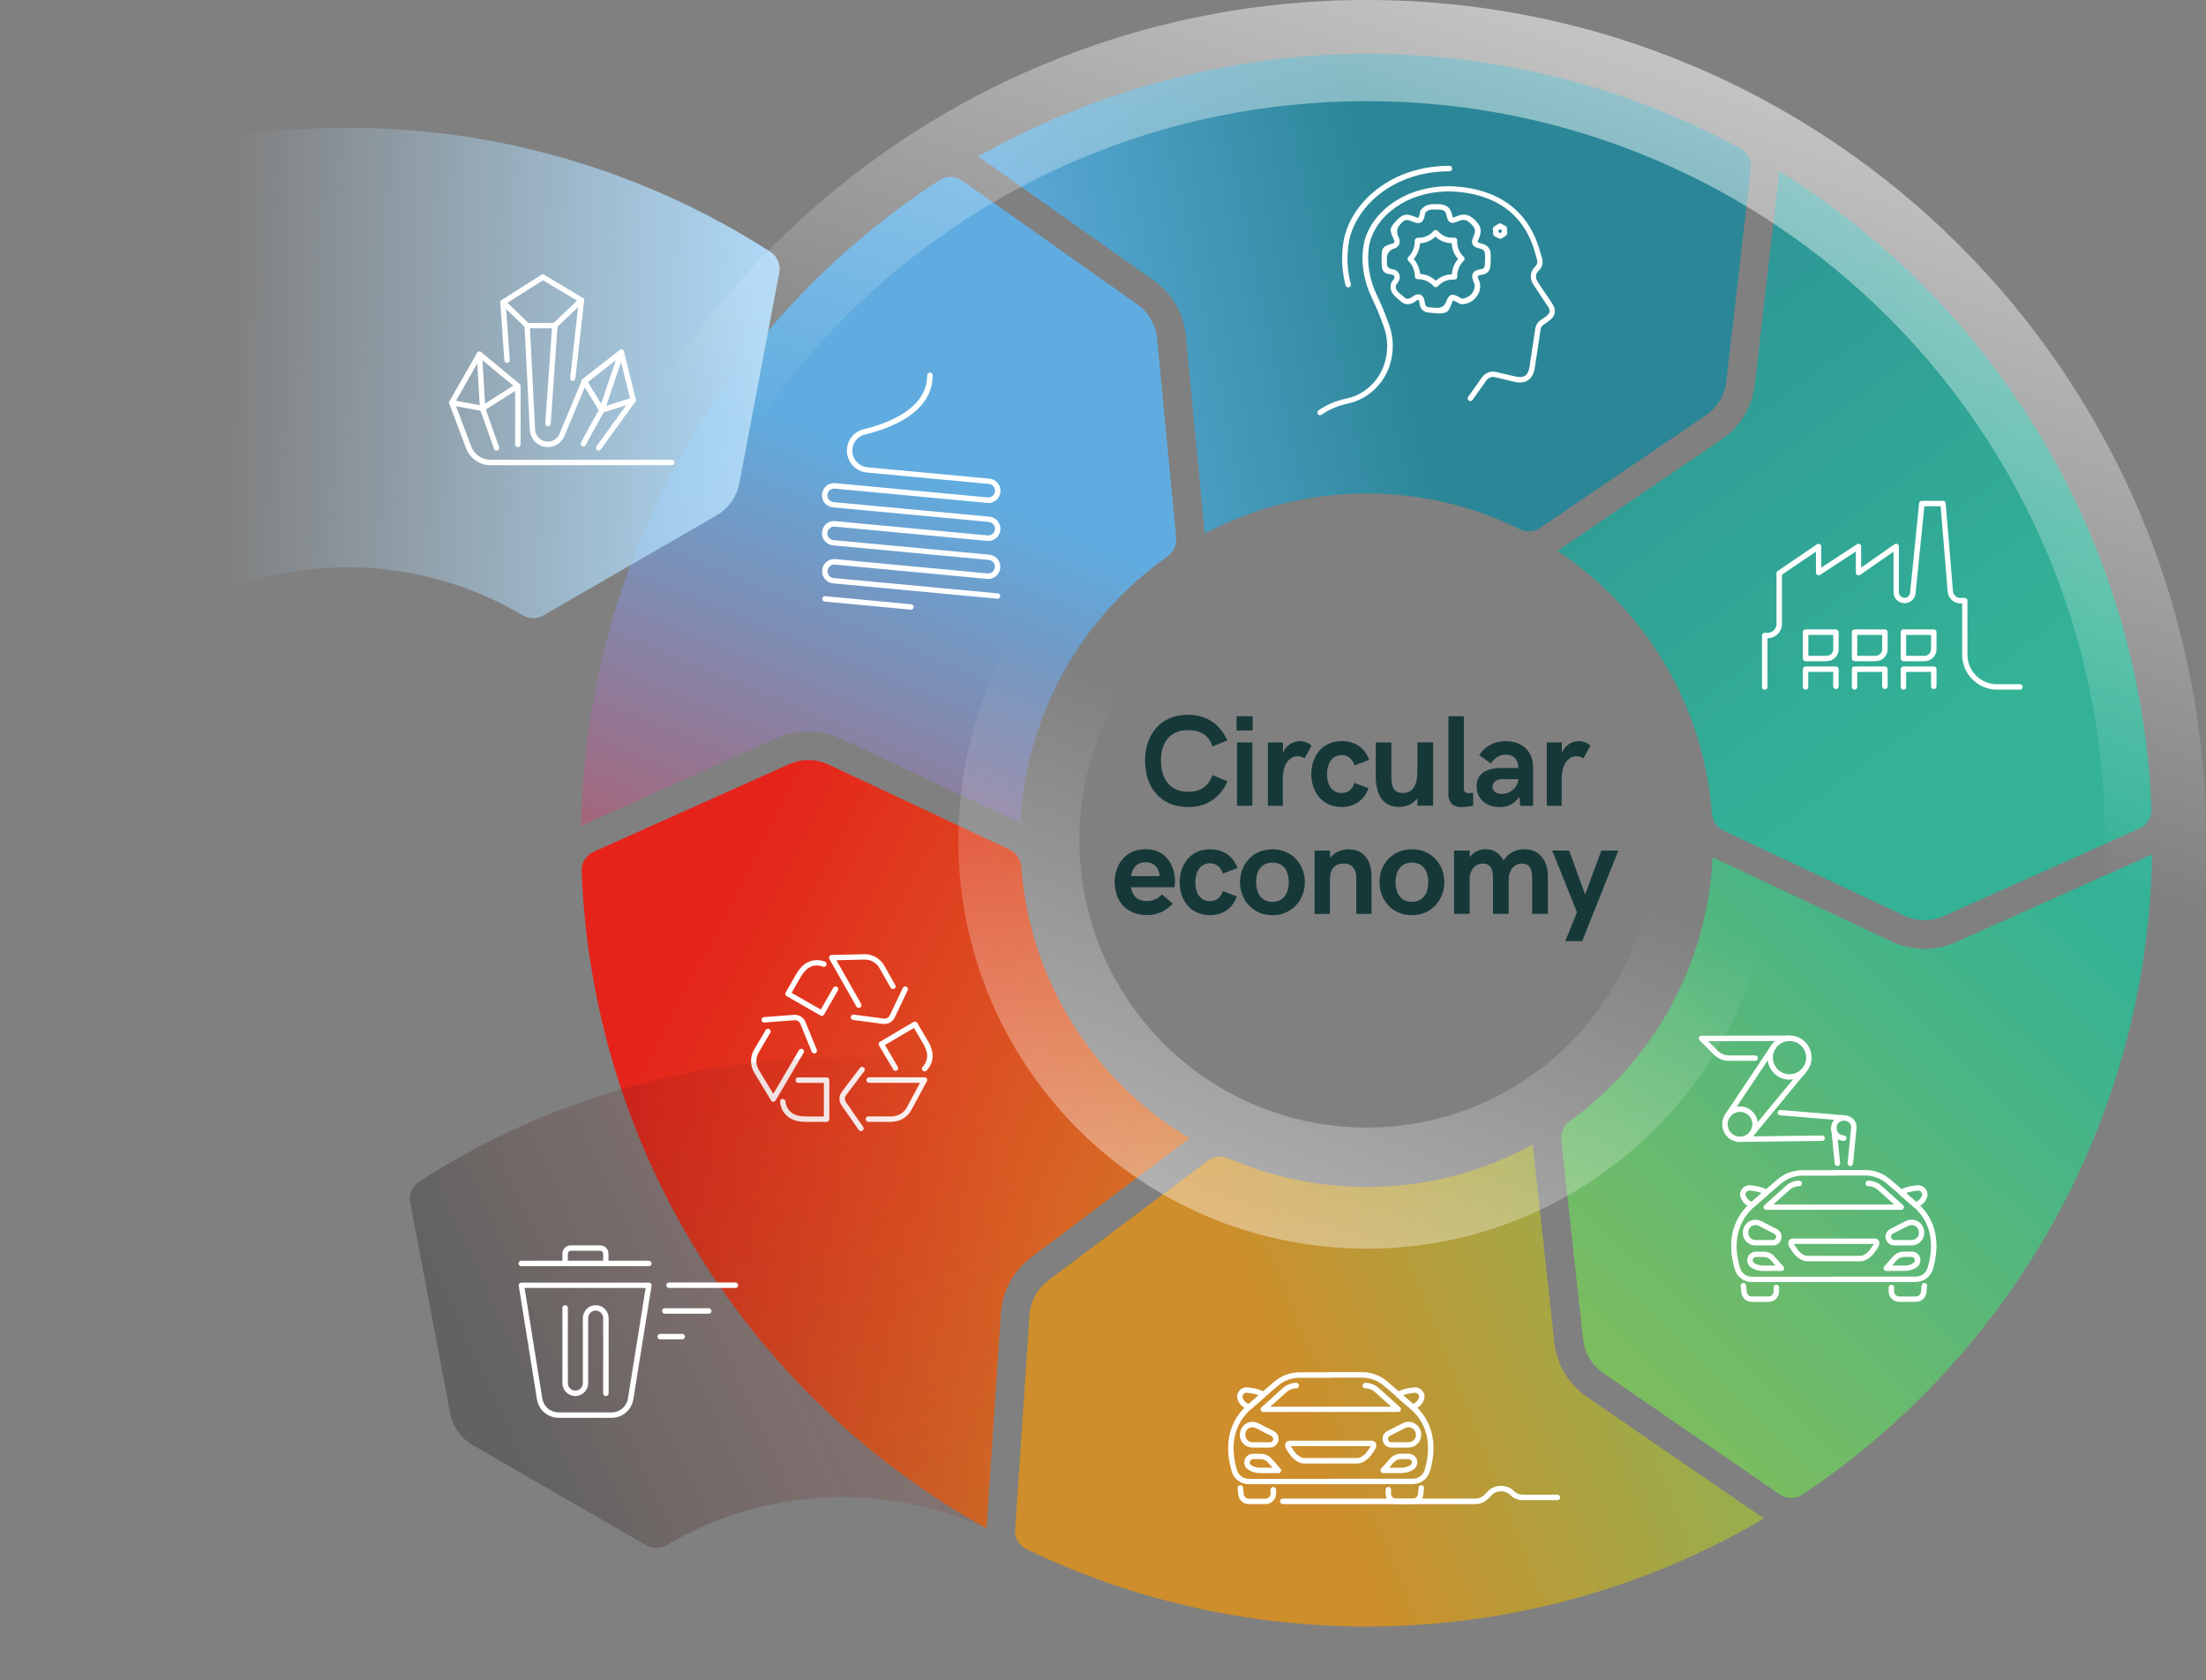 <?xml version="1.0" encoding="UTF-8"?> <svg xmlns="http://www.w3.org/2000/svg" width="848" height="646" viewBox="0 0 848 646" fill="none"><rect x="0" y="0" width="848" height="646" fill="#808080" stroke="none"/><g clip-path="url(#clip0_2053_21184)"><path d="M323.368 283.979L392.284 316.376C394.36 274.03 416.206 236.866 448.74 213.947C451.093 212.285 452.422 209.569 452.145 206.714L444.78 130.281C444.31 124.932 441.541 120.11 437.221 117.034L369.94 69.477C367.337 67.621 363.848 67.537 361.163 69.256C279.649 122.188 225.242 213.421 223.359 317.485L298.865 283.647C306.728 280.183 315.643 280.321 323.341 284.007L323.368 283.979Z" fill="url(#paint0_linear_2053_21184)"></path><path d="M661.769 168.942L598.695 211.787C632.004 233.846 654.819 270.511 658.058 312.663C658.28 315.518 659.941 318.095 662.544 319.315L731.847 351.933C736.692 354.234 742.23 354.317 747.103 352.183L822.387 318.511C825.294 317.208 827.177 314.243 827.038 311.056C822.996 207.408 766.817 117.145 684.002 65.848L674.533 148.073C673.481 156.609 668.829 164.203 661.741 168.969L661.769 168.942Z" fill="url(#paint1_linear_2053_21184)"></path><path d="M455.824 129.229L463.133 205.108C481.684 195.27 502.838 189.7 525.321 189.7C546.447 189.7 566.437 194.633 584.185 203.418C586.705 204.665 589.695 204.526 592.021 202.947L655.593 159.769C660.05 156.776 662.958 152.037 663.594 146.744L673.008 64.878C673.368 61.719 671.79 58.587 668.994 57.063C626.271 33.895 577.346 20.703 525.321 20.703C473.295 20.703 420.079 35.059 376.055 60.167L443.669 107.945C450.646 112.933 455.076 120.693 455.851 129.201L455.824 129.229Z" fill="url(#paint2_linear_2053_21184)"></path><path d="M396.522 483.268L457.297 437.596C421.054 416.007 395.941 377.68 392.563 333.255C392.341 330.401 390.68 327.823 388.077 326.604L318.663 293.985C313.818 291.685 308.28 291.602 303.407 293.736L228.234 327.435C225.327 328.738 223.472 331.675 223.583 334.862C227.791 443.749 289.536 537.836 379.217 587.553L384.755 504.746C385.391 496.182 389.683 488.367 396.55 483.268H396.522Z" fill="url(#paint3_linear_2053_21184)"></path><path d="M827.231 328.461L751.615 362.299C747.822 363.962 743.779 364.793 739.765 364.793C735.445 364.793 731.126 363.823 727.139 361.939L658.334 329.569C656.313 371.278 635.159 407.943 603.457 430.973C601.131 432.663 599.857 435.407 600.162 438.262L608.524 514.667C609.077 519.988 611.901 524.783 616.276 527.831L684.112 574.473C686.742 576.274 690.231 576.358 692.889 574.556C772.547 521.291 825.459 431.139 827.286 328.489L827.231 328.461Z" fill="url(#paint4_linear_2053_21184)"></path><path d="M597.482 515.8L589.176 439.977C570.21 450.369 548.447 456.3 525.3 456.3C506.444 456.3 488.53 452.364 472.277 445.298C469.647 444.161 466.601 444.438 464.303 446.157L403.113 492.133C398.821 495.32 396.135 500.198 395.748 505.519L390.238 587.966C390.016 591.153 391.733 594.174 394.613 595.56C434.151 614.571 478.452 625.269 525.272 625.269C581.036 625.269 633.228 610.137 678.055 583.754L609.914 536.918C602.882 532.013 598.341 524.336 597.455 515.828L597.482 515.8Z" fill="url(#paint5_linear_2053_21184)"></path><path d="M77.997 229.441L0 80.176C92.035 34.92 204.476 37.996 296.123 96.777C298.809 98.495 300.138 101.71 299.556 104.841L284.19 185.848C283.165 191.085 279.926 195.603 275.274 198.236L208.85 236.591C206.359 238.032 203.313 237.949 200.849 236.48C162.501 213.866 116.733 212.591 78.302 229.995L77.997 229.441Z" fill="url(#paint6_linear_2053_21184)"></path><path d="M518.235 110.439C517.764 110.439 517.349 110.134 517.238 109.663C515.826 104.204 515.549 98.689 516.38 93.312C516.491 92.675 516.601 92.065 516.712 91.483C519.841 77.71 534.765 63.742 557.192 63.742C557.773 63.742 558.244 64.213 558.244 64.795C558.244 65.377 557.773 65.848 557.192 65.848C535.845 65.848 521.668 78.985 518.733 91.982C518.623 92.509 518.512 93.091 518.429 93.673C517.626 98.772 517.903 103.982 519.259 109.192C519.398 109.746 519.066 110.328 518.512 110.467C518.429 110.467 518.346 110.495 518.263 110.495L518.235 110.439ZM551.931 110.439C551.654 110.439 551.35 110.301 551.156 110.079C549.633 108.333 547.473 107.335 545.175 107.335H544.926C544.76 107.308 544.372 107.225 544.179 107.031C543.985 106.837 543.874 106.559 543.874 106.282C543.874 104.897 543.542 103.594 542.933 102.402C542.517 101.626 542.019 100.906 541.354 100.296C541.161 100.102 541.05 99.825 541.05 99.548C541.05 99.271 541.161 98.994 541.354 98.8C542.102 98.051 542.711 97.192 543.126 96.222C543.625 95.058 543.874 93.811 543.846 92.509C543.846 92.232 543.957 91.954 544.151 91.733C544.345 91.539 544.622 91.428 544.926 91.428H545.175C546.532 91.428 549.079 91.095 551.073 88.767C551.267 88.546 551.571 88.407 551.876 88.407C552.18 88.407 552.457 88.546 552.679 88.767C554.728 91.206 557.303 91.483 559.047 91.345C559.324 91.317 559.628 91.428 559.85 91.65C560.071 91.871 560.182 92.148 560.155 92.453C560.071 93.867 560.348 95.225 560.985 96.499C561.401 97.359 561.982 98.107 562.674 98.744C562.896 98.938 563.006 99.215 563.006 99.493C563.006 99.77 562.896 100.047 562.674 100.241C562.093 100.795 561.594 101.46 561.179 102.181C560.459 103.483 560.127 104.897 560.182 106.421C560.182 106.726 560.071 107.003 559.85 107.197C559.628 107.391 559.379 107.502 559.047 107.474C558.853 107.474 558.659 107.474 558.466 107.474C557.192 107.474 554.728 107.807 552.706 110.051C552.513 110.273 552.236 110.384 551.931 110.384V110.439ZM545.895 105.285C548.138 105.451 550.27 106.365 551.931 107.917C554.119 105.95 556.583 105.506 558.106 105.451C558.216 103.954 558.604 102.541 559.324 101.238C559.656 100.629 560.044 100.074 560.487 99.548C559.933 98.91 559.462 98.218 559.075 97.469C558.438 96.222 558.106 94.892 558.023 93.506C556.223 93.451 553.869 92.924 551.82 90.984C549.772 92.869 547.446 93.423 545.868 93.534C545.784 94.754 545.508 95.945 545.009 97.081C544.622 97.968 544.096 98.8 543.486 99.576C543.985 100.158 544.4 100.795 544.76 101.488C545.369 102.68 545.757 103.954 545.895 105.312V105.285Z" fill="white"></path><path d="M507.464 159.628C507.132 159.628 506.827 159.461 506.606 159.184C506.273 158.713 506.384 158.076 506.855 157.743C509.873 155.609 513.583 154.057 517.902 153.115C524.492 151.674 529.919 146.658 532.134 140.006C533.684 135.267 533.601 130.085 531.885 125.429C530.223 120.912 528.756 117.392 527.538 114.926C524.271 108.302 523.08 101.235 524.132 94.501C524.215 94.03 524.298 93.587 524.381 93.198C526.818 82.446 538.89 71.582 557.219 71.582C570.177 71.915 586.762 76.681 592.189 97.328C592.272 97.66 592.355 97.938 592.411 98.076C593.075 99.933 593.491 102.067 591.58 103.951C590.113 105.392 590.057 106.834 591.386 108.773C592.134 109.882 592.881 110.991 593.601 112.099C594.487 113.457 595.401 114.815 596.315 116.145C598.474 119.249 598.142 121.383 595.179 123.572C594.903 123.766 594.127 124.293 593.407 124.792C592.743 125.235 592.3 125.956 592.189 126.732L592.078 127.48C591.386 132.164 590.085 140.893 589.919 141.752C589.559 143.831 588.673 145.327 587.371 146.187C586.042 147.073 584.298 147.267 582.221 146.796C580.422 146.381 577.044 145.577 574.663 144.995C573.417 144.69 572.115 145.189 571.368 146.242L566.052 153.752C565.719 154.223 565.083 154.334 564.612 154.002C564.141 153.669 564.03 153.032 564.363 152.561L569.679 145.05C570.925 143.304 573.084 142.501 575.133 143C577.515 143.582 580.865 144.357 582.692 144.773C584.187 145.106 585.378 144.995 586.236 144.441C587.067 143.886 587.621 142.861 587.898 141.364C588.036 140.533 589.393 131.498 590.057 127.147L590.168 126.399C590.362 125.041 591.137 123.794 592.3 123.018C592.992 122.547 593.767 122.02 594.017 121.854C596.065 120.33 596.204 119.443 594.681 117.281C593.74 115.924 592.826 114.566 591.94 113.18C591.22 112.071 590.5 110.991 589.753 109.882C587.371 106.418 588.7 103.896 590.196 102.399C591.109 101.513 591.192 100.57 590.528 98.713C590.473 98.519 590.389 98.215 590.279 97.799C585.156 78.372 569.513 73.91 557.275 73.577C540.053 73.577 528.756 83.637 526.486 93.559C526.402 93.919 526.319 94.307 526.264 94.723C525.295 101.014 526.402 107.665 529.476 113.9C530.722 116.422 532.217 120.025 533.906 124.598C535.789 129.697 535.899 135.378 534.183 140.561C531.746 147.905 525.71 153.448 518.428 155.055C514.386 155.942 510.925 157.383 508.156 159.35C507.962 159.489 507.768 159.544 507.547 159.544L507.464 159.628ZM552.402 120.413C551.82 120.413 551.239 120.358 550.657 120.302C550.27 120.275 549.91 120.219 549.522 120.219C547.224 120.108 545.978 118.917 545.673 116.561C545.535 115.563 545.286 115.258 545.23 115.231C545.23 115.231 544.953 115.175 544.234 115.757C542.295 117.309 540.053 117.337 538.53 115.896C538.225 115.591 537.865 115.314 537.505 115.009C536.038 113.817 534.017 112.154 534.681 109.161C534.82 108.579 535.152 108.136 535.456 107.803C535.595 107.609 535.733 107.443 535.816 107.305C536.066 106.806 536.121 106.39 535.983 106.113C535.844 105.836 535.401 105.614 534.792 105.531C531.885 105.088 531.248 104.395 531.109 101.513C531.109 101.014 531.109 100.515 531.109 99.988V99.379C531.109 95.166 531.414 94.778 535.456 93.559C535.844 93.448 535.927 93.254 535.955 93.198C536.066 92.921 536.01 92.478 535.761 91.979C533.989 88.349 534.1 87.656 536.841 84.774C539.25 82.224 540.523 82.002 544.012 83.36C544.926 83.721 545.175 83.693 545.258 83.693C545.313 83.637 545.48 83.388 545.784 82.169C545.839 81.614 545.867 81.199 546.144 80.783C547.944 78.316 550.574 78.4 552.706 78.51H553.315C555.946 78.621 557.496 79.813 558.078 82.169C558.299 83.055 558.465 83.582 558.576 83.721C558.659 83.665 559.517 83.305 559.822 83.194C562.812 81.947 564.723 82.335 567.159 84.774C569.374 86.991 569.707 88.82 568.461 91.757C568.045 92.755 568.018 93.032 568.045 93.115C568.045 93.115 568.294 93.309 569.485 93.614C571.728 94.141 572.918 95.499 573.029 97.633C573.112 99.157 573.084 100.737 572.918 102.289C572.725 104.228 571.617 105.365 569.596 105.642C568.322 105.836 568.128 106.113 568.101 106.141C568.073 106.196 567.962 106.529 568.544 107.831C569.347 109.633 569.097 111.822 567.851 113.679C566.439 115.785 564.169 117.004 561.76 116.949C561.622 116.949 561.455 116.893 561.317 116.838L561.04 116.699C560.68 116.533 560.126 116.256 559.6 115.951C558.77 115.48 558.548 115.48 558.521 115.48C558.548 115.48 558.382 115.646 558.105 116.422C556.804 120.081 556.389 120.385 552.761 120.524C552.651 120.524 552.568 120.524 552.457 120.524L552.402 120.413ZM545.203 113.124C545.48 113.124 545.756 113.18 546.006 113.291C546.947 113.679 547.528 114.676 547.722 116.284C547.888 117.642 548.331 118.057 549.605 118.141C550.02 118.141 550.436 118.196 550.851 118.251C551.432 118.307 552.042 118.39 552.623 118.362C554.303 118.307 555.447 117.411 556.056 115.674C556.416 114.704 556.859 113.762 557.773 113.429C558.687 113.097 559.656 113.54 560.569 114.067C561.04 114.344 561.539 114.566 561.871 114.732L561.982 114.787C563.56 114.76 565.11 113.873 566.052 112.459C566.91 111.185 567.104 109.743 566.578 108.607C566.052 107.471 565.609 106.141 566.218 105.06C566.799 103.979 568.128 103.674 569.236 103.508C570.426 103.342 570.703 102.843 570.759 102.011C570.897 100.57 570.925 99.102 570.842 97.66C570.786 96.663 570.454 95.914 568.904 95.554C567.491 95.222 566.495 94.834 566.079 93.947C565.609 93.004 565.969 91.951 566.439 90.871C567.353 88.709 567.187 87.794 565.581 86.187C563.754 84.358 562.729 84.136 560.542 85.051C559.462 85.522 558.41 85.938 557.496 85.466C556.61 85.023 556.306 83.998 555.973 82.584C555.641 81.143 554.866 80.617 553.177 80.561H552.568C550.297 80.45 548.857 80.478 547.778 81.975C547.778 82.252 547.778 82.446 547.75 82.612C547.473 83.859 547.113 84.995 546.172 85.522C545.23 85.993 544.206 85.66 543.209 85.272C540.496 84.192 540.136 84.275 538.308 86.187C536.942 87.61 536.702 89.226 537.588 91.037C538.115 92.09 538.17 93.143 537.81 94.002C537.478 94.723 536.841 95.277 536.01 95.526C534.091 96.099 533.131 97.383 533.131 99.379V100.016C533.131 100.487 533.131 100.931 533.131 101.402C533.186 102.584 533.832 103.268 535.069 103.452C536.73 103.702 537.45 104.506 537.782 105.143C538.087 105.753 538.336 106.778 537.616 108.191C537.45 108.524 537.228 108.829 537.007 109.078C536.869 109.245 536.675 109.494 536.647 109.605C536.259 111.268 537.201 112.127 538.751 113.374C539.167 113.706 539.554 114.039 539.914 114.372C540.994 115.425 542.351 114.538 542.877 114.122C543.68 113.457 544.455 113.152 545.147 113.152L545.203 113.124Z" fill="white"></path><path d="M576.767 91.814C576.6 91.814 576.462 91.786 576.296 91.703L574.579 90.844C574.247 90.678 574.026 90.345 573.998 89.985L573.859 88.073C573.859 87.712 573.998 87.352 574.33 87.13L575.936 86.05C576.241 85.828 576.628 85.828 576.96 85.966L578.677 86.826C579.009 86.992 579.231 87.324 579.259 87.685L579.397 89.597C579.397 89.957 579.259 90.317 578.926 90.539L577.32 91.62C577.154 91.731 576.933 91.786 576.739 91.786L576.767 91.814ZM576.047 89.264L576.711 89.597L577.32 89.181L577.265 88.461L576.601 88.128L575.991 88.544L576.047 89.264Z" fill="white"></path><path d="M313.015 404.948C312.6 404.948 312.212 404.699 312.046 404.311L307.672 393.613C307.284 392.699 306.398 392.089 305.373 392.2L293.828 393.087C293.218 393.087 292.748 392.699 292.72 392.117C292.692 391.535 293.108 391.036 293.689 391.008L305.235 390.121C307.118 389.983 308.89 391.064 309.61 392.837L313.984 403.535C314.206 404.061 313.957 404.671 313.431 404.893C313.292 404.948 313.181 404.976 313.043 404.976L313.015 404.948Z" fill="white"></path><path d="M297.311 423.573C296.951 423.573 296.619 423.379 296.425 423.074L289.946 412.377C288.312 409.661 288.285 406.252 289.89 403.508L294.321 395.97C294.625 395.471 295.262 395.305 295.733 395.61C296.231 395.915 296.397 396.552 296.093 397.023L291.662 404.561C290.444 406.64 290.444 409.217 291.69 411.296L297.255 420.497L307.14 403.702C307.445 403.204 308.081 403.037 308.552 403.342C309.051 403.647 309.217 404.284 308.912 404.755L298.141 423.046C297.948 423.351 297.726 423.49 297.255 423.545L297.311 423.573Z" fill="white"></path><path d="M317.695 431.275H309.555C308.226 431.275 306.925 431.081 305.651 430.721C302.439 429.806 300.169 427.007 299.864 423.598C299.809 423.016 300.224 422.518 300.806 422.462C301.359 422.434 301.886 422.822 301.941 423.404C302.162 425.954 303.851 428.032 306.233 428.725C307.312 429.03 308.448 429.196 309.583 429.196H316.699V416.282H306.869C306.288 416.282 305.817 415.811 305.817 415.229C305.817 414.647 306.288 414.176 306.869 414.176H317.751C318.332 414.176 318.803 414.647 318.803 415.229V430.222C318.803 430.804 318.332 431.275 317.751 431.275H317.695Z" fill="white"></path><path d="M330.958 434.824C330.625 434.824 330.321 434.657 330.099 434.38L323.482 424.875C322.402 423.323 322.43 421.244 323.593 419.72L330.57 410.519C330.902 410.048 331.567 409.965 332.037 410.325C332.508 410.658 332.591 411.323 332.231 411.794L325.254 420.995C324.645 421.798 324.617 422.879 325.198 423.711L331.816 433.216C332.148 433.687 332.037 434.325 331.567 434.657C331.373 434.796 331.179 434.851 330.985 434.851L330.958 434.824Z" fill="white"></path><path d="M342.809 431.275H333.81C333.229 431.275 332.758 430.804 332.758 430.222C332.758 429.64 333.229 429.169 333.81 429.169H342.809C345.217 429.169 347.432 427.839 348.568 425.733L353.662 416.255H334.087C333.505 416.255 333.035 415.784 333.035 415.202C333.035 414.62 333.505 414.148 334.087 414.148H355.407C355.767 414.148 356.099 414.342 356.293 414.647C356.486 414.952 356.486 415.34 356.293 415.673L350.367 426.675C348.872 429.474 345.965 431.22 342.781 431.22L342.809 431.275Z" fill="white"></path><path d="M355.405 411.851C355.156 411.851 354.879 411.74 354.685 411.546C354.27 411.158 354.27 410.493 354.685 410.077C356.18 408.553 356.762 406.419 356.236 404.424C355.959 403.343 355.516 402.29 354.934 401.292L351.335 395.167L340.204 401.736L345.133 410.105C345.41 410.604 345.271 411.241 344.773 411.518C344.274 411.796 343.638 411.657 343.361 411.158L337.906 401.902C337.629 401.403 337.768 400.766 338.266 400.488L351.169 392.867C351.667 392.59 352.304 392.729 352.581 393.228L356.734 400.239C357.399 401.375 357.925 402.595 358.257 403.897C358.977 406.613 358.201 409.468 356.18 411.546C355.986 411.768 355.71 411.851 355.433 411.851H355.405Z" fill="white"></path><path d="M330.122 387.462C329.762 387.462 329.402 387.268 329.208 386.935L318.825 368.672C318.631 368.367 318.631 367.952 318.825 367.647C318.991 367.342 319.351 367.12 319.711 367.12L332.198 366.815C335.355 366.732 338.317 368.423 339.896 371.166L344.16 378.677C344.436 379.176 344.27 379.813 343.772 380.09C343.274 380.367 342.637 380.201 342.36 379.702L338.096 372.192C336.905 370.086 334.663 368.811 332.254 368.894L321.511 369.143L331.035 385.91C331.312 386.409 331.146 387.046 330.648 387.323C330.482 387.406 330.316 387.462 330.122 387.462Z" fill="white"></path><path d="M339.981 393.641C339.787 393.641 339.593 393.641 339.399 393.613L327.936 392.089C327.355 392.006 326.967 391.479 327.05 390.925C327.133 390.371 327.632 389.955 328.213 390.038L339.676 391.562C340.645 391.673 341.614 391.174 342.057 390.26L347.041 379.812C347.29 379.285 347.927 379.091 348.425 379.313C348.951 379.562 349.173 380.172 348.924 380.699L343.94 391.147C343.192 392.699 341.67 393.641 340.008 393.641H339.981Z" fill="white"></path><path d="M315.951 390.539C315.785 390.539 315.591 390.484 315.425 390.401L302.412 382.946C301.913 382.669 301.747 382.031 302.024 381.532L306.066 374.465C306.731 373.329 307.534 372.276 308.475 371.334C310.718 369.144 314.096 368.479 317.114 369.671C317.64 369.893 317.917 370.475 317.695 371.029C317.474 371.556 316.892 371.833 316.339 371.611C314.068 370.696 311.604 371.168 309.915 372.83C309.112 373.634 308.42 374.521 307.838 375.491L304.294 381.671L315.508 388.1L320.298 379.731C320.575 379.232 321.212 379.066 321.71 379.343C322.209 379.62 322.375 380.258 322.098 380.756L316.782 390.013C316.643 390.262 316.422 390.428 316.145 390.512C316.062 390.512 315.979 390.539 315.868 390.539H315.951Z" fill="white"></path><path d="M776.534 265.105H767.674C760.281 265.105 754.273 259.091 754.273 251.692V231.96H753.581C751.061 231.96 748.929 229.992 748.708 227.47L745.994 194.602H739.737L736.359 228.052C736.137 230.241 734.31 231.932 732.012 231.876C729.686 231.821 727.886 229.937 727.886 227.636V212.061L715.039 221.013C714.735 221.235 714.319 221.262 713.959 221.068C713.627 220.902 713.406 220.542 713.406 220.154V212.006L699.672 220.985C699.34 221.207 698.952 221.207 698.62 221.041C698.288 220.847 698.066 220.514 698.066 220.126V212.061L684.998 220.93V239.858C684.998 242.879 682.533 245.345 679.515 245.345H679.432V264.107C679.432 264.689 678.962 265.16 678.38 265.16C677.799 265.16 677.328 264.689 677.328 264.107V244.32C677.328 243.738 677.799 243.267 678.38 243.267H679.488C681.371 243.267 682.893 241.742 682.893 239.858V220.375C682.893 220.043 683.06 219.71 683.336 219.516L698.482 209.235C698.814 209.013 699.202 209.013 699.562 209.179C699.894 209.345 700.115 209.706 700.115 210.094V218.186L713.849 209.207C714.181 208.985 714.568 208.985 714.901 209.151C715.233 209.345 715.454 209.678 715.454 210.066V218.158L728.302 209.207C728.634 208.985 729.022 208.958 729.382 209.151C729.714 209.318 729.935 209.678 729.935 210.066V227.636C729.935 228.828 730.849 229.77 732.04 229.798C733.23 229.853 734.144 228.967 734.255 227.858L737.716 193.466C737.771 192.939 738.214 192.523 738.74 192.523H746.908C747.462 192.523 747.905 192.939 747.932 193.466L750.729 227.276C750.84 228.717 752.086 229.853 753.525 229.853H755.242C755.824 229.853 756.294 230.325 756.294 230.907V251.692C756.294 257.955 761.389 263.026 767.619 263.026H776.479C777.06 263.026 777.531 263.498 777.531 264.08C777.531 264.661 777.06 265.133 776.479 265.133L776.534 265.105Z" fill="white"></path><path d="M702.196 254.186H694.083C693.502 254.186 693.031 253.715 693.031 253.133V243.018C693.031 242.436 693.502 241.965 694.083 241.965H705.74C706.321 241.965 706.792 242.436 706.792 243.018V249.586C706.792 252.108 704.743 254.159 702.224 254.159L702.196 254.186ZM695.136 252.108H702.224C703.608 252.108 704.716 250.972 704.716 249.614V244.099H695.136V252.136V252.108Z" fill="white"></path><path d="M721.024 254.186H712.912C712.33 254.186 711.859 253.715 711.859 253.133V243.018C711.859 242.436 712.33 241.965 712.912 241.965H724.568C725.15 241.965 725.62 242.436 725.62 243.018V249.586C725.62 252.108 723.571 254.159 721.052 254.159L721.024 254.186ZM713.936 252.108H721.024C722.408 252.108 723.516 250.972 723.516 249.614V244.099H713.936V252.136V252.108Z" fill="white"></path><path d="M739.821 254.186H731.708C731.127 254.186 730.656 253.715 730.656 253.133V243.018C730.656 242.436 731.127 241.965 731.708 241.965H743.365C743.946 241.965 744.417 242.436 744.417 243.018V249.586C744.417 252.108 742.368 254.159 739.849 254.159L739.821 254.186ZM732.733 252.108H739.821C741.205 252.108 742.313 250.972 742.313 249.614V244.099H732.733V252.136V252.108Z" fill="white"></path><path d="M694.083 265.107C693.502 265.107 693.031 264.636 693.031 264.054V257.264C693.031 256.682 693.502 256.211 694.083 256.211H705.74C706.321 256.211 706.792 256.682 706.792 257.264V263.832C706.792 264.414 706.321 264.885 705.74 264.885C705.159 264.885 704.688 264.414 704.688 263.832V258.317H695.108V264.082C695.108 264.664 694.637 265.135 694.056 265.135L694.083 265.107Z" fill="white"></path><path d="M712.912 265.107C712.33 265.107 711.859 264.636 711.859 264.054V257.264C711.859 256.682 712.33 256.211 712.912 256.211H724.568C725.15 256.211 725.62 256.682 725.62 257.264V263.832C725.62 264.414 725.15 264.885 724.568 264.885C723.987 264.885 723.516 264.414 723.516 263.832V258.317H713.936V264.082C713.936 264.664 713.465 265.135 712.884 265.135L712.912 265.107Z" fill="white"></path><path d="M731.708 265.107C731.127 265.107 730.656 264.636 730.656 264.054V257.264C730.656 256.682 731.127 256.211 731.708 256.211H743.365C743.946 256.211 744.417 256.682 744.417 257.264V263.832C744.417 264.414 743.946 264.885 743.365 264.885C742.784 264.885 742.313 264.414 742.313 263.832V258.317H732.733V264.082C732.733 264.664 732.262 265.135 731.681 265.135L731.708 265.107Z" fill="white"></path><path opacity="0.67" d="M525.297 0C347.07 0 202.594 144.609 202.594 323C202.594 501.391 347.07 646 525.297 646C703.525 646 848.001 501.391 848.001 323C848.001 144.609 703.525 0 525.297 0ZM525.297 607.118C368.528 607.118 241.44 479.913 241.44 323C241.44 166.087 368.528 38.882 525.297 38.882C682.067 38.882 809.154 166.087 809.154 323C809.154 479.913 682.067 607.118 525.297 607.118Z" fill="url(#paint7_linear_2053_21184)"></path><path opacity="0.67" d="M626.188 443.221C692.529 387.433 701.14 288.413 645.404 221.984C589.668 155.583 490.739 146.964 424.37 202.751C358.03 258.538 349.419 357.558 405.155 423.987C460.891 490.389 559.82 499.008 626.188 443.221ZM454.329 238.391C501.011 199.148 570.618 205.218 609.825 251.943C649.031 298.667 642.967 368.339 596.285 407.581C549.603 446.823 479.996 440.754 440.789 394.029C401.583 347.304 407.647 277.633 454.329 238.391Z" fill="url(#paint8_linear_2053_21184)"></path><path d="M379.241 586.914L384.723 504.744C385.36 496.18 389.652 488.365 396.518 483.266L457.238 437.622C365.203 392.366 252.762 395.442 161.115 454.222C158.429 455.94 157.1 459.155 157.682 462.287L173.048 543.293C174.073 548.531 177.312 553.048 181.964 555.681L248.387 594.036C250.879 595.477 253.925 595.394 256.389 593.925C294.737 571.311 340.505 570.036 378.936 587.44L379.241 586.886V586.914Z" fill="url(#paint9_linear_2053_21184)"></path><path d="M235.097 545.041H214.747C210.593 545.041 207.077 542.048 206.413 537.946L199.407 494.27C199.352 493.965 199.435 493.66 199.629 493.438C199.823 493.217 200.127 493.078 200.432 493.078H249.44C249.744 493.078 250.021 493.217 250.243 493.438C250.464 493.66 250.52 493.965 250.464 494.27L243.459 537.946C242.795 542.048 239.306 545.041 235.125 545.041H235.097ZM201.65 495.129L208.461 537.614C208.96 540.718 211.59 542.962 214.747 542.962H235.097C238.226 542.962 240.884 540.718 241.382 537.614L248.194 495.129H201.623H201.65Z" fill="white"></path><path d="M232.911 536.697C232.33 536.697 231.859 536.226 231.859 535.644V506.711C231.859 505.131 230.558 503.829 228.979 503.829C227.401 503.829 226.1 505.131 226.1 506.711V531.709C226.1 534.452 223.885 536.669 221.144 536.669C218.403 536.669 216.188 534.452 216.188 531.709V502.776C216.188 502.194 216.658 501.723 217.24 501.723C217.821 501.723 218.292 502.194 218.292 502.776V531.709C218.292 533.288 219.593 534.591 221.171 534.591C222.75 534.591 224.051 533.288 224.051 531.709V506.711C224.051 503.967 226.266 501.75 229.007 501.75C231.748 501.75 233.963 503.967 233.963 506.711V535.644C233.963 536.226 233.492 536.697 232.911 536.697Z" fill="white"></path><path d="M249.411 486.759H200.404C199.822 486.759 199.352 486.287 199.352 485.705C199.352 485.123 199.822 484.652 200.404 484.652H249.411C249.993 484.652 250.464 485.123 250.464 485.705C250.464 486.287 249.993 486.759 249.411 486.759Z" fill="white"></path><path d="M232.911 486.759C232.33 486.759 231.859 486.288 231.859 485.706V481.937C231.859 481.327 231.361 480.829 230.751 480.829H219.399C218.79 480.829 218.292 481.327 218.292 481.937V485.706C218.292 486.288 217.821 486.759 217.24 486.759C216.658 486.759 216.188 486.288 216.188 485.706V481.937C216.188 480.163 217.627 478.75 219.372 478.75H230.724C232.496 478.75 233.908 480.191 233.908 481.937V485.706C233.908 486.288 233.437 486.759 232.856 486.759H232.911Z" fill="white"></path><path d="M282.698 495.13H257.169C256.588 495.13 256.117 494.659 256.117 494.077C256.117 493.495 256.588 493.023 257.169 493.023H282.698C283.279 493.023 283.75 493.495 283.75 494.077C283.75 494.659 283.279 495.13 282.698 495.13Z" fill="white"></path><path d="M272.45 505.02H255.56C254.979 505.02 254.508 504.549 254.508 503.967C254.508 503.385 254.979 502.914 255.56 502.914H272.45C273.031 502.914 273.502 503.385 273.502 503.967C273.502 504.549 273.031 505.02 272.45 505.02Z" fill="white"></path><path d="M687.91 415.035C683.231 415.035 679.438 411.238 679.438 406.555C679.438 401.871 683.231 398.074 687.91 398.074C692.589 398.074 696.383 401.871 696.383 406.555C696.383 411.238 692.589 415.035 687.91 415.035ZM687.91 400.18C684.394 400.18 681.514 403.063 681.514 406.582C681.514 410.102 684.394 412.984 687.91 412.984C691.426 412.984 694.306 410.102 694.306 406.582C694.306 403.063 691.426 400.18 687.91 400.18Z" fill="white"></path><path d="M668.862 439.034C665.097 439.034 662.023 435.958 662.023 432.189C662.023 428.42 665.097 425.344 668.862 425.344C672.628 425.344 675.701 428.42 675.701 432.189C675.701 435.958 672.628 439.034 668.862 439.034ZM668.862 427.422C666.232 427.422 664.1 429.556 664.1 432.189C664.1 434.822 666.232 436.956 668.862 436.956C671.493 436.956 673.625 434.822 673.625 432.189C673.625 429.556 671.493 427.422 668.862 427.422Z" fill="white"></path><path d="M663.986 430.057C663.792 430.057 663.599 430.002 663.405 429.891C662.934 429.558 662.796 428.921 663.128 428.45L680.793 401.983C681.125 401.512 681.762 401.374 682.233 401.706C682.703 402.039 682.842 402.676 682.509 403.147L664.844 429.614C664.651 429.918 664.318 430.085 663.986 430.085V430.057Z" fill="white"></path><path d="M673.344 436.902C673.122 436.902 672.873 436.819 672.679 436.652C672.236 436.292 672.181 435.627 672.541 435.184L692.615 410.879C692.975 410.436 693.639 410.38 694.082 410.74C694.525 411.101 694.581 411.766 694.221 412.209L674.147 436.514C673.953 436.763 673.648 436.902 673.344 436.902Z" fill="white"></path><path d="M669.466 438.982C668.885 438.982 668.442 438.511 668.414 437.957C668.414 437.375 668.857 436.904 669.439 436.904L700.449 436.516C701.03 436.516 701.474 436.987 701.501 437.541C701.501 438.123 701.058 438.594 700.477 438.594L669.466 438.982Z" fill="white"></path><path d="M708.782 430.778C708.782 430.778 708.727 430.778 708.699 430.778L684.306 428.755C683.724 428.7 683.309 428.201 683.364 427.646C683.42 427.064 683.863 426.649 684.5 426.704L708.893 428.727C709.474 428.783 709.889 429.282 709.834 429.836C709.779 430.39 709.336 430.778 708.81 430.778H708.782Z" fill="white"></path><path d="M711.28 448.236C711.28 448.236 711.224 448.236 711.169 448.236C710.588 448.181 710.172 447.682 710.228 447.1L711.584 433.521C711.64 432.828 711.446 432.19 711.003 431.719C710.477 431.137 709.646 430.805 708.76 430.805C707.21 430.805 705.936 432.08 705.936 433.631C705.936 435.183 707.21 436.458 708.76 436.458C709.342 436.458 709.812 436.929 709.812 437.511C709.812 438.093 709.342 438.564 708.76 438.564C706.047 438.564 703.859 436.375 703.859 433.659C703.859 430.943 706.047 428.754 708.76 428.754C710.255 428.754 711.612 429.336 712.553 430.361C713.384 431.276 713.772 432.495 713.661 433.77L712.304 447.35C712.249 447.876 711.806 448.292 711.28 448.292V448.236Z" fill="white"></path><path d="M706.292 448.237C705.766 448.237 705.323 447.849 705.268 447.295L703.911 433.715C703.856 433.133 704.271 432.635 704.853 432.579C705.434 432.524 705.932 432.939 705.988 433.521L707.345 447.101C707.4 447.683 706.985 448.182 706.403 448.237C706.375 448.237 706.32 448.237 706.292 448.237Z" fill="white"></path><path d="M674.645 407.801H664.566C662.406 407.801 660.358 406.942 658.835 405.418L653.353 399.931C653.048 399.626 652.965 399.182 653.131 398.794C653.297 398.406 653.657 398.157 654.1 398.157L687.907 398.102C688.489 398.102 688.959 398.573 688.959 399.127C688.959 399.681 688.489 400.18 687.935 400.18L656.62 400.236L660.33 403.949C661.465 405.085 662.988 405.723 664.594 405.723H674.672C675.254 405.723 675.724 406.194 675.724 406.776C675.724 407.358 675.254 407.829 674.672 407.829L674.645 407.801Z" fill="white"></path><path d="M704.935 492.855H673.399C670.381 492.855 667.778 490.915 666.892 488.033C665.065 482.047 663.431 470.767 672.817 462.481C677.829 458.047 681.124 455.192 683.311 453.363C685.997 451.091 689.375 449.844 692.891 449.844H704.935C705.517 449.844 705.987 450.315 705.987 450.897C705.987 451.479 705.517 451.95 704.935 451.95H692.891C689.873 451.95 686.966 453.031 684.668 454.971C682.508 456.8 679.213 459.654 674.202 464.061C665.674 471.599 667.197 481.964 668.886 487.451C669.495 489.446 671.322 490.804 673.399 490.804H704.935C705.517 490.804 705.987 491.275 705.987 491.857C705.987 492.439 705.517 492.91 704.935 492.91V492.855Z" fill="white"></path><path d="M673.513 464.284C673.513 464.284 673.264 464.284 673.153 464.229C670.523 463.231 669.498 461.513 669.083 460.266C668.723 459.157 668.944 457.938 669.692 456.996C670.44 456.054 671.575 455.555 672.793 455.638C677.749 456.054 679.494 457.522 679.687 457.689C679.909 457.883 680.02 458.16 680.02 458.465C680.02 458.769 679.881 459.047 679.66 459.241L674.205 464.035C674.011 464.201 673.762 464.284 673.513 464.284ZM672.489 457.689C672.018 457.689 671.602 457.91 671.298 458.271C670.993 458.659 670.91 459.13 671.049 459.601C671.381 460.654 672.156 461.458 673.319 462.012L677.168 458.631C676.282 458.271 674.842 457.883 672.599 457.689C672.572 457.689 672.516 457.689 672.489 457.689Z" fill="white"></path><path d="M681.51 478.775H674.809C673.369 478.775 672.013 478.138 671.099 477.057C670.158 475.949 669.77 474.48 670.019 473.039C670.324 471.348 671.293 470.073 672.677 469.408C674.062 468.715 675.667 468.743 677.052 469.436L683.032 472.485C684.306 473.15 685.026 474.535 684.804 475.949C684.555 477.612 683.171 478.803 681.51 478.803V478.775ZM674.837 470.933C674.421 470.933 674.006 471.016 673.591 471.21C672.788 471.598 672.234 472.318 672.096 473.205C671.93 474.203 672.151 475.034 672.677 475.699C673.203 476.337 673.978 476.697 674.809 476.697H681.51C682.146 476.697 682.672 476.254 682.756 475.616C682.839 475.09 682.562 474.563 682.091 474.314L676.11 471.265C675.695 471.043 675.28 470.96 674.837 470.96V470.933Z" fill="white"></path><path d="M684.804 488.587H677.577C675.999 488.587 674.476 488.116 673.147 487.257C672.178 486.62 671.597 485.483 671.652 484.319C671.735 482.546 673.203 481.16 674.975 481.16H677.937C679.571 481.16 681.149 481.853 682.201 483.1L685.551 486.897C685.828 487.202 685.884 487.645 685.718 488.005C685.551 488.366 685.192 488.615 684.776 488.615L684.804 488.587ZM675.002 483.211C674.338 483.211 673.784 483.737 673.756 484.403C673.756 484.846 673.95 485.262 674.31 485.511C675.279 486.149 676.414 486.509 677.577 486.509H682.506L680.678 484.43C679.986 483.654 678.989 483.211 677.965 483.211H675.002Z" fill="white"></path><path d="M679.853 500.478H673.402C671.325 500.478 669.608 498.926 669.387 496.848L669.138 494.353C669.082 493.771 669.498 493.273 670.079 493.217C670.661 493.134 671.159 493.577 671.214 494.159L671.464 496.654C671.574 497.651 672.405 498.399 673.402 498.399H679.853C680.933 498.399 681.791 497.513 681.791 496.46V494.935C681.791 494.353 682.262 493.882 682.843 493.882C683.425 493.882 683.895 494.353 683.895 494.935V496.46C683.895 498.677 682.096 500.478 679.881 500.478H679.853Z" fill="white"></path><path d="M736.472 492.856H704.935C704.354 492.856 703.883 492.385 703.883 491.803C703.883 491.221 704.354 490.75 704.935 490.75H736.472C738.576 490.75 740.376 489.392 740.985 487.396C742.646 481.881 744.197 471.516 735.669 464.006C730.685 459.6 727.39 456.745 725.203 454.916C722.904 452.976 719.97 451.895 716.979 451.895H704.935C704.354 451.895 703.883 451.424 703.883 450.842C703.883 450.26 704.354 449.789 704.935 449.789H716.979C720.468 449.789 723.874 451.036 726.559 453.309C728.747 455.165 732.042 458.02 737.053 462.426C746.439 470.713 744.806 481.992 743.006 487.978C742.12 490.86 739.517 492.8 736.499 492.8L736.472 492.856Z" fill="white"></path><path d="M736.335 464.284C736.086 464.284 735.836 464.201 735.643 464.035L730.188 459.241C729.967 459.047 729.828 458.769 729.828 458.465C729.828 458.16 729.939 457.883 730.16 457.689C730.354 457.522 732.071 456.054 737.055 455.638C738.273 455.555 739.408 456.054 740.156 456.996C740.903 457.91 741.125 459.13 740.765 460.266C740.35 461.541 739.325 463.231 736.695 464.229C736.584 464.284 736.446 464.284 736.335 464.284ZM732.68 458.659L736.529 462.04C737.692 461.485 738.467 460.654 738.799 459.629C738.937 459.157 738.854 458.686 738.55 458.298C738.218 457.883 737.719 457.689 737.248 457.716C735.033 457.91 733.566 458.326 732.68 458.659Z" fill="white"></path><path d="M734.84 478.776H728.139C726.506 478.776 725.094 477.556 724.844 475.921C724.623 474.508 725.343 473.122 726.616 472.457L732.597 469.409C733.981 468.716 735.587 468.688 736.972 469.381C738.356 470.074 739.325 471.321 739.602 472.845C739.879 474.453 739.491 475.921 738.55 477.03C737.636 478.138 736.28 478.748 734.84 478.748V478.776ZM727.586 474.314C727.115 474.563 726.838 475.09 726.921 475.616C727.004 476.226 727.558 476.697 728.167 476.697H734.867C735.698 476.697 736.473 476.337 736.999 475.7C737.553 475.062 737.775 474.203 737.609 473.372C737.415 472.346 736.861 471.626 736.086 471.238C735.283 470.85 734.369 470.85 733.566 471.238L727.586 474.286V474.314Z" fill="white"></path><path d="M732.293 488.588H725.066C724.651 488.588 724.291 488.338 724.125 487.978C723.959 487.618 724.014 487.174 724.291 486.869L727.641 483.073C728.721 481.853 730.299 481.133 731.933 481.133H734.895C736.667 481.133 738.135 482.518 738.218 484.292C738.273 485.456 737.692 486.592 736.723 487.23C735.421 488.117 733.871 488.56 732.293 488.56V488.588ZM727.364 486.509H732.293C733.456 486.509 734.591 486.177 735.56 485.512C735.92 485.262 736.141 484.846 736.114 484.403C736.086 483.738 735.532 483.211 734.868 483.211H731.905C730.853 483.211 729.884 483.655 729.192 484.431L727.364 486.509Z" fill="white"></path><path d="M715.263 484.875H694.608C692.864 484.875 690.51 483.378 689.181 481.383L688.074 479.775C687.382 478.75 687.216 477.752 687.603 477.004C687.908 476.45 688.461 476.117 689.154 476.117H720.69C721.383 476.117 721.964 476.45 722.241 477.004C722.628 477.752 722.462 478.75 721.77 479.775L720.663 481.383C719.306 483.378 716.98 484.875 715.236 484.875H715.263ZM689.569 478.196C689.569 478.196 689.68 478.445 689.791 478.584L690.898 480.191C691.95 481.743 693.667 482.768 694.608 482.768H715.263C716.205 482.768 717.922 481.743 718.974 480.191L720.081 478.584C720.192 478.445 720.247 478.307 720.303 478.196H689.569Z" fill="white"></path><path d="M730.878 465.087H678.963C678.52 465.087 678.16 464.81 677.994 464.422C677.855 464.006 677.938 463.563 678.271 463.285L686.522 455.858C687.934 454.583 689.761 453.891 691.644 453.891C692.225 453.891 692.696 454.362 692.696 454.944C692.696 455.526 692.225 455.997 691.644 455.997C690.26 455.997 688.931 456.496 687.906 457.438L681.649 463.064H728.137L721.879 457.438C720.855 456.523 719.526 455.997 718.141 455.997C717.56 455.997 717.089 455.526 717.089 454.944C717.089 454.362 717.56 453.891 718.141 453.891C720.052 453.891 721.852 454.583 723.264 455.858L731.515 463.285C731.847 463.563 731.93 464.034 731.792 464.422C731.625 464.837 731.238 465.087 730.822 465.087H730.878Z" fill="white"></path><path d="M736.474 500.477H730.023C727.808 500.477 726.008 498.675 726.008 496.458V494.934C726.008 494.352 726.479 493.881 727.06 493.881C727.641 493.881 728.112 494.352 728.112 494.934V496.458C728.112 497.539 728.998 498.398 730.05 498.398H736.502C737.498 498.398 738.329 497.65 738.44 496.652L738.689 494.158C738.744 493.576 739.215 493.16 739.824 493.216C740.406 493.271 740.821 493.77 740.766 494.352L740.516 496.846C740.295 498.925 738.578 500.477 736.502 500.477H736.474Z" fill="white"></path><path d="M511.56 570.566H480.024C477.006 570.566 474.403 568.626 473.517 565.744C471.69 559.758 470.056 548.478 479.442 540.192C484.454 535.786 487.749 532.903 489.936 531.074C492.622 528.802 496 527.555 499.516 527.555H511.56C512.142 527.555 512.612 528.026 512.612 528.608C512.612 529.19 512.142 529.661 511.56 529.661H499.516C496.498 529.661 493.591 530.742 491.293 532.682C489.133 534.511 485.838 537.365 480.827 541.772C472.299 549.31 473.822 559.675 475.511 565.162C476.12 567.157 477.947 568.515 480.024 568.515H511.56C512.142 568.515 512.612 568.986 512.612 569.568C512.612 570.15 512.142 570.621 511.56 570.621V570.566Z" fill="white"></path><path d="M480.161 541.992C480.161 541.992 479.912 541.992 479.801 541.936C477.171 540.938 476.147 539.22 475.731 537.973C475.371 536.864 475.593 535.645 476.34 534.703C477.088 533.761 478.223 533.262 479.441 533.345C484.398 533.761 486.142 535.229 486.336 535.396C486.557 535.59 486.668 535.867 486.668 536.172C486.668 536.477 486.53 536.754 486.308 536.948L480.854 541.742C480.66 541.908 480.411 541.992 480.161 541.992ZM479.137 535.423C478.666 535.423 478.251 535.645 477.946 536.005C477.642 536.393 477.559 536.865 477.697 537.336C478.029 538.389 478.805 539.192 479.968 539.747L483.816 536.366C482.93 536.005 481.49 535.617 479.248 535.423C479.22 535.423 479.165 535.423 479.137 535.423Z" fill="white"></path><path d="M488.166 556.487H481.465C480.026 556.487 478.669 555.849 477.755 554.769C476.814 553.66 476.426 552.191 476.675 550.75C476.98 549.06 477.949 547.785 479.333 547.092C480.718 546.399 482.324 546.427 483.708 547.12L489.689 550.168C490.962 550.833 491.682 552.219 491.461 553.632C491.212 555.24 489.799 556.487 488.166 556.487ZM481.493 548.672C481.078 548.672 480.662 548.755 480.247 548.949C479.444 549.337 478.89 550.057 478.752 550.944C478.586 551.942 478.807 552.773 479.333 553.438C479.859 554.076 480.635 554.436 481.465 554.436H488.166C488.775 554.436 489.329 553.965 489.412 553.355C489.495 552.829 489.218 552.302 488.747 552.053L482.794 549.004C482.379 548.782 481.964 548.699 481.521 548.699L481.493 548.672Z" fill="white"></path><path d="M491.46 566.294H484.234C482.655 566.294 481.132 565.823 479.803 564.964C478.834 564.327 478.253 563.19 478.308 562.027C478.391 560.253 479.859 558.867 481.631 558.867H484.594C486.227 558.867 487.778 559.56 488.885 560.807L492.235 564.604C492.512 564.909 492.568 565.352 492.401 565.712C492.235 566.073 491.875 566.322 491.46 566.322V566.294ZM481.659 560.918C480.994 560.918 480.44 561.445 480.413 562.11C480.413 562.553 480.606 562.969 480.966 563.218C481.935 563.856 483.071 564.216 484.234 564.216H489.162L487.335 562.137C486.642 561.361 485.646 560.918 484.621 560.918H481.659Z" fill="white"></path><path d="M486.478 578.211H480.027C477.95 578.211 476.233 576.659 476.012 574.581L475.763 572.086C475.707 571.505 476.123 571.006 476.704 570.95C477.286 570.895 477.784 571.311 477.839 571.893L478.089 574.387C478.199 575.384 479.03 576.133 480.027 576.133H486.478C487.558 576.133 488.416 575.246 488.416 574.193V572.668C488.416 572.087 488.887 571.615 489.468 571.615C490.05 571.615 490.52 572.087 490.52 572.668V574.193C490.52 576.41 488.721 578.211 486.506 578.211H486.478Z" fill="white"></path><path d="M543.128 570.563H511.591C511.01 570.563 510.539 570.092 510.539 569.51C510.539 568.928 511.01 568.457 511.591 568.457H543.128C545.232 568.457 547.032 567.099 547.641 565.103C549.302 559.588 550.825 549.223 542.325 541.713C537.341 537.307 534.018 534.452 531.859 532.623C529.561 530.683 526.626 529.602 523.635 529.602H511.591C511.01 529.602 510.539 529.131 510.539 528.549C510.539 527.967 511.01 527.496 511.591 527.496H523.635C527.124 527.496 530.53 528.743 533.216 531.016C535.403 532.873 538.698 535.727 543.709 540.133C553.095 548.42 551.462 559.699 549.634 565.685C548.748 568.567 546.146 570.507 543.128 570.507V570.563Z" fill="white"></path><path d="M542.991 541.992C542.742 541.992 542.493 541.908 542.299 541.742L536.844 536.948C536.623 536.754 536.484 536.477 536.484 536.172C536.484 535.867 536.595 535.59 536.817 535.396C537.01 535.229 538.727 533.761 543.711 533.345C544.929 533.262 546.064 533.761 546.812 534.703C547.56 535.617 547.781 536.837 547.421 537.973C547.006 539.248 545.981 540.938 543.351 541.936C543.24 541.992 543.102 541.992 542.991 541.992ZM539.336 536.366L543.185 539.747C544.348 539.192 545.123 538.361 545.455 537.336C545.594 536.865 545.511 536.393 545.206 536.005C544.902 535.59 544.375 535.368 543.905 535.423C541.69 535.617 540.222 536.005 539.336 536.366Z" fill="white"></path><path d="M541.496 556.487H534.796C533.134 556.487 531.75 555.295 531.501 553.632C531.279 552.219 531.999 550.833 533.273 550.168L539.226 547.12C540.61 546.427 542.216 546.399 543.6 547.092C544.985 547.785 545.954 549.032 546.231 550.556C546.508 552.163 546.12 553.632 545.179 554.741C544.265 555.849 542.908 556.459 541.468 556.459L541.496 556.487ZM534.214 552.025C533.743 552.274 533.467 552.801 533.55 553.327C533.633 553.937 534.159 554.408 534.796 554.408H541.496C542.327 554.408 543.102 554.048 543.628 553.411C544.182 552.773 544.403 551.914 544.237 551.083C544.043 550.057 543.49 549.337 542.714 548.949C541.911 548.561 540.998 548.561 540.195 548.949L534.242 551.997L534.214 552.025Z" fill="white"></path><path d="M538.918 566.295H531.691C531.276 566.295 530.916 566.045 530.75 565.685C530.584 565.325 530.639 564.881 530.916 564.577L534.266 560.78C535.346 559.56 536.896 558.84 538.53 558.84H541.493C543.265 558.84 544.732 560.226 544.815 561.999C544.871 563.163 544.317 564.299 543.32 564.937C541.991 565.824 540.468 566.267 538.89 566.267L538.918 566.295ZM533.989 564.216H538.918C540.081 564.216 541.216 563.884 542.185 563.219C542.545 562.969 542.766 562.553 542.739 562.11C542.711 561.445 542.157 560.918 541.493 560.918H538.53C537.478 560.918 536.509 561.362 535.817 562.138L533.989 564.216Z" fill="white"></path><path d="M521.888 562.609H501.233C499.489 562.609 497.135 561.112 495.806 559.117L494.699 557.51C494.007 556.484 493.841 555.487 494.228 554.738C494.533 554.184 495.086 553.852 495.779 553.852H527.315C528.007 553.852 528.589 554.184 528.866 554.738C529.253 555.487 529.087 556.484 528.395 557.51L527.288 559.117C525.931 561.112 523.605 562.609 521.861 562.609H521.888ZM496.194 555.93C496.194 555.93 496.305 556.179 496.415 556.318L497.523 557.925C498.575 559.477 500.292 560.503 501.233 560.503H521.888C522.83 560.503 524.574 559.45 525.599 557.925L526.706 556.318C526.817 556.179 526.872 556.041 526.928 555.93H496.194Z" fill="white"></path><path d="M537.534 542.794H485.619C485.176 542.794 484.816 542.517 484.65 542.129C484.512 541.741 484.595 541.27 484.927 540.993L493.178 533.565C494.59 532.29 496.417 531.598 498.3 531.598C498.882 531.598 499.352 532.069 499.352 532.651C499.352 533.233 498.882 533.704 498.3 533.704C496.916 533.704 495.587 534.203 494.562 535.145L488.305 540.771H534.793L528.535 535.145C527.511 534.23 526.182 533.704 524.798 533.704C524.216 533.704 523.745 533.233 523.745 532.651C523.745 532.069 524.216 531.598 524.798 531.598C526.708 531.598 528.508 532.29 529.948 533.565L538.199 540.993C538.531 541.27 538.614 541.741 538.475 542.129C538.309 542.544 537.922 542.794 537.506 542.794H537.534Z" fill="white"></path><path d="M543.099 578.212H536.648C534.433 578.212 532.633 576.41 532.633 574.193V572.669C532.633 572.087 533.104 571.616 533.685 571.616C534.266 571.616 534.737 572.087 534.737 572.669V574.193C534.737 575.274 535.623 576.133 536.675 576.133H543.127C544.123 576.133 544.954 575.385 545.065 574.387L545.314 571.893C545.369 571.311 545.84 570.923 546.449 570.951C547.031 571.006 547.446 571.505 547.391 572.087L547.141 574.581C546.92 576.66 545.203 578.212 543.127 578.212H543.099Z" fill="white"></path><path d="M567.137 578.214H493.099C492.518 578.214 492.047 577.743 492.047 577.161C492.047 576.579 492.518 576.108 493.099 576.108H567.137C568.438 576.108 569.684 575.581 570.598 574.666L572.065 573.17C574.696 570.537 579.319 570.537 581.95 573.17C582.863 574.084 584.109 574.611 585.411 574.611H598.673C599.255 574.611 599.725 575.082 599.725 575.664C599.725 576.246 599.255 576.717 598.673 576.717H585.411C583.556 576.717 581.784 575.997 580.482 574.666C578.627 572.81 575.388 572.81 573.533 574.666L572.037 576.163C570.736 577.465 568.936 578.214 567.081 578.214H567.137Z" fill="white"></path><path d="M262.236 514.887H253.763C253.182 514.887 252.711 514.416 252.711 513.834C252.711 513.252 253.182 512.781 253.763 512.781H262.236C262.817 512.781 263.288 513.252 263.288 513.834C263.288 514.416 262.817 514.887 262.236 514.887Z" fill="white"></path><path d="M383.476 230.16C383.476 230.16 383.421 230.16 383.366 230.16L320.265 224.257C317.8 224.035 315.945 221.901 316.028 219.435C316.084 218.16 316.638 216.913 317.607 216.081C318.576 215.222 319.849 214.806 321.151 214.945L379.6 220.432C380.32 220.488 381.04 220.266 381.594 219.767C382.147 219.268 382.452 218.575 382.452 217.855C382.452 216.497 381.427 215.388 380.098 215.25L320.182 209.652C317.773 209.43 315.945 207.407 315.945 204.996C315.945 203.693 316.499 202.419 317.468 201.532C318.437 200.645 319.766 200.201 321.068 200.34L379.628 205.827C380.375 205.91 381.067 205.661 381.621 205.162C382.175 204.663 382.48 203.97 382.48 203.25C382.48 201.892 381.455 200.783 380.126 200.645L320.209 195.047C317.8 194.825 315.973 192.83 315.973 190.391C315.973 189.088 316.527 187.814 317.496 186.927C318.465 186.04 319.794 185.624 321.095 185.735L379.655 191.222C380.375 191.305 381.095 191.056 381.649 190.557C382.203 190.058 382.507 189.366 382.507 188.645C382.507 187.287 381.483 186.178 380.154 186.04L333.25 181.661C330.288 181.384 327.657 179.555 326.384 176.867C325.276 174.539 325.276 171.878 326.384 169.55C327.464 167.25 329.512 165.615 331.949 165.033C341.086 162.844 356.425 157.218 356.425 144.276C356.425 143.694 356.896 143.223 357.477 143.223C358.059 143.223 358.529 143.694 358.529 144.276C358.529 158.659 342.194 164.728 332.447 167.056C330.62 167.5 329.097 168.747 328.266 170.465C327.436 172.211 327.436 174.234 328.266 176.008C329.236 178.031 331.201 179.416 333.444 179.638L380.348 184.017C382.756 184.239 384.584 186.234 384.584 188.673C384.584 189.975 384.03 191.25 383.061 192.137C382.092 193.024 380.791 193.467 379.462 193.329L320.901 187.841C320.182 187.758 319.462 188.008 318.908 188.506C318.354 189.005 318.05 189.698 318.05 190.419C318.05 191.777 319.074 192.885 320.403 193.024L380.32 198.622C382.729 198.843 384.556 200.839 384.556 203.278C384.556 204.58 384.002 205.855 383.033 206.742C382.064 207.629 380.791 208.072 379.434 207.934L320.874 202.446C320.154 202.363 319.434 202.613 318.88 203.111C318.326 203.61 318.022 204.303 318.022 205.024C318.022 206.382 319.046 207.49 320.375 207.629L380.292 213.227C382.701 213.448 384.528 215.472 384.528 217.883C384.528 219.185 383.975 220.46 383.006 221.347C382.037 222.234 380.735 222.677 379.406 222.538L320.957 217.051C320.209 216.996 319.545 217.218 318.991 217.689C318.437 218.16 318.133 218.825 318.105 219.545C318.05 220.931 319.102 222.095 320.458 222.206L383.559 228.109C384.141 228.164 384.556 228.663 384.501 229.245C384.445 229.772 384.002 230.187 383.476 230.187V230.16Z" fill="white"></path><path d="M350.198 234.371C350.198 234.371 350.143 234.371 350.088 234.371L317.056 231.267C316.474 231.212 316.059 230.713 316.114 230.131C316.17 229.549 316.668 229.133 317.25 229.189L350.281 232.292C350.863 232.348 351.278 232.847 351.223 233.429C351.167 233.955 350.724 234.371 350.198 234.371Z" fill="white"></path><path d="M185.511 158.024C185.511 158.024 185.373 158.024 185.317 158.024L173.467 155.835C172.913 155.724 172.525 155.197 172.636 154.615C172.747 154.061 173.273 153.673 173.854 153.784L184.404 155.751L183.268 136.297C183.241 135.715 183.684 135.243 184.237 135.188C184.791 135.133 185.29 135.604 185.345 136.158L186.563 156.943C186.563 157.276 186.452 157.58 186.203 157.774C186.009 157.941 185.76 158.024 185.511 158.024Z" fill="white"></path><path d="M190.881 173.238C190.465 173.238 190.05 172.961 189.912 172.545L184.54 157.331C184.374 156.86 184.54 156.361 184.956 156.111L198.495 147.52C198.966 147.215 199.63 147.354 199.935 147.853C200.239 148.324 200.101 148.989 199.602 149.294L186.755 157.442L191.85 171.88C192.044 172.434 191.767 173.016 191.213 173.21C191.102 173.238 190.992 173.266 190.881 173.266V173.238Z" fill="white"></path><path d="M220.202 146.437C220.202 146.437 220.119 146.437 220.091 146.437C219.51 146.382 219.122 145.855 219.178 145.301L222.473 115.952L208.712 107.749L194.452 116.784L195.947 138.428C195.975 139.01 195.56 139.509 194.978 139.536C194.397 139.592 193.899 139.148 193.871 138.566L192.32 116.313C192.32 115.925 192.486 115.564 192.791 115.37L208.102 105.643C208.435 105.421 208.85 105.421 209.182 105.643L224.051 114.511C224.411 114.733 224.605 115.121 224.549 115.509L221.171 145.522C221.116 146.049 220.673 146.437 220.147 146.437H220.202Z" fill="white"></path><path d="M224.273 171.686C224.273 171.686 224.024 171.686 223.913 171.63C223.387 171.436 223.11 170.826 223.304 170.3C223.747 169.136 228.759 160.185 230.171 157.69L223.719 147.132C223.443 146.688 223.553 146.106 223.969 145.774L238.228 134.605C238.588 134.328 239.086 134.3 239.474 134.577C239.834 134.854 240 135.326 239.862 135.769L233.023 156.055L243.101 152.813C243.655 152.646 244.236 152.951 244.402 153.478C244.568 154.032 244.264 154.614 243.738 154.78L232.054 158.522C229.423 163.233 225.547 170.189 225.242 170.993C225.076 171.408 224.689 171.658 224.273 171.658V171.686ZM225.962 146.827L231.084 155.224L236.76 138.374L225.962 146.827Z" fill="white"></path><path d="M230.116 173.209C229.894 173.209 229.701 173.154 229.507 173.015C229.036 172.683 228.925 172.018 229.285 171.574L242.299 153.588L238.256 137.237L225.464 147.242L216.992 167.584C215.607 170.937 211.925 172.627 208.492 171.547C205.751 170.687 203.785 168.138 203.646 165.256L201.625 125.237C201.625 124.96 201.708 124.683 201.902 124.461C202.096 124.267 202.373 124.129 202.649 124.129H213.309C213.586 124.129 213.863 124.24 214.057 124.461C214.251 124.683 214.361 124.96 214.334 125.237L211.703 162.9C211.676 163.482 211.177 163.898 210.596 163.87C210.014 163.842 209.599 163.343 209.627 162.761L212.174 126.207H203.729L205.695 165.145C205.806 167.168 207.163 168.942 209.101 169.551C211.537 170.327 214.085 169.136 215.081 166.78L223.665 146.189C223.72 146.023 223.831 145.884 223.969 145.773L238.229 134.605C238.505 134.383 238.865 134.327 239.198 134.438C239.53 134.549 239.779 134.826 239.862 135.159L244.403 153.533C244.486 153.838 244.403 154.143 244.237 154.392L230.947 172.766C230.753 173.043 230.421 173.209 230.116 173.209Z" fill="white"></path><path d="M202.619 126.209C202.369 126.209 202.093 126.098 201.899 125.904L192.679 116.952C192.263 116.564 192.263 115.899 192.679 115.484C193.094 115.068 193.731 115.068 194.146 115.484L203.366 124.435C203.782 124.823 203.782 125.488 203.366 125.904C203.172 126.126 202.896 126.209 202.619 126.209Z" fill="white"></path><path d="M213.254 126.208C212.977 126.208 212.7 126.097 212.506 125.876C212.118 125.46 212.118 124.795 212.534 124.407L222.861 114.596C223.277 114.208 223.941 114.208 224.329 114.624C224.716 115.04 224.717 115.705 224.301 116.093L213.974 125.903C213.78 126.097 213.503 126.18 213.254 126.18V126.208Z" fill="white"></path><path d="M258.192 178.833H188.529C184.403 178.833 180.638 176.228 179.17 172.348L172.691 155.138C172.581 154.861 172.608 154.528 172.775 154.251L183.407 135.656C183.545 135.378 183.822 135.212 184.127 135.157C184.431 135.101 184.736 135.157 184.985 135.378L199.743 147.6C199.992 147.794 200.13 148.099 200.13 148.404V170.852C200.13 171.434 199.66 171.905 199.078 171.905C198.497 171.905 198.026 171.434 198.026 170.852V148.875L184.597 137.762L174.823 154.861L181.136 171.628C182.299 174.704 185.262 176.755 188.557 176.755H258.22C258.801 176.755 259.272 177.226 259.272 177.808C259.272 178.39 258.801 178.861 258.22 178.861L258.192 178.833Z" fill="white"></path><path d="M440.156 292.542C440.156 283.119 445.445 274.777 456.741 274.777C463.553 274.777 469.007 278.242 471.776 284.671L466.017 286.971C464.715 282.454 461.171 280.68 456.686 280.68C449.404 280.68 446.275 285.918 446.275 292.292C446.275 299.137 449.404 304.375 456.797 304.375C461.227 304.375 464.273 302.629 466.128 298.001L471.859 300.329C469.146 306.759 463.663 310.251 456.824 310.251C445.5 310.251 440.184 301.992 440.184 292.542H440.156Z" fill="#163838"></path><path d="M475.344 275.332H481.518V280.819H475.344V275.332ZM475.51 285.42H481.407V309.752H475.51V285.42Z" fill="#163838"></path><path d="M487.391 285.421H493.177V289.522C494.23 286.585 496.971 284.922 499.712 284.922C501.318 284.922 503.007 285.476 504.17 286.668L501.456 291.545C500.653 291.019 499.739 290.714 498.798 290.714C496.029 290.714 493.122 293.291 493.122 299.471V309.753H487.391V285.421Z" fill="#163838"></path><path d="M504.055 297.615C504.055 291.241 507.848 284.895 515.794 284.895C520.612 284.895 524.461 287.222 526.316 292.072L520.667 294.262C520.031 291.934 518.231 290.271 515.794 290.271C511.697 290.271 510.091 293.985 510.091 297.615C510.091 301.245 511.641 304.848 515.794 304.848C518.176 304.848 520.031 303.269 520.667 300.968L526.067 303.019C524.461 307.536 520.667 310.225 515.85 310.225C507.903 310.225 504.082 304.072 504.082 297.615H504.055Z" fill="#163838"></path><path d="M528.836 298.222V285.418H534.844V298.416C534.844 302.407 535.647 304.845 539.247 304.845C542.015 304.845 544.867 303.404 544.867 296.365V285.391H550.903V309.723H544.867V306.869C543.123 309.169 540.576 310.194 537.696 310.194C531.577 310.194 528.836 305.511 528.836 298.194V298.222Z" fill="#163838"></path><path d="M556.778 304.902V275.332H562.703V303.267C562.703 304.403 563.45 304.902 564.641 304.902C564.973 304.902 565.638 304.847 566.275 304.764V309.752C565.029 310.002 563.257 310.251 561.845 310.251C559.048 310.251 556.75 309.198 556.75 304.93L556.778 304.902Z" fill="#163838"></path><path d="M567.625 302.27C567.625 296.977 571.861 295.231 577.316 295.231H583.656C583.656 292.127 581.995 290.104 578.866 290.104C576.07 290.104 574.187 291.767 573.135 293.541L568.594 290.243C570.92 287.056 574.021 284.922 578.811 284.922C585.428 284.922 589.332 289.051 589.332 295.01V309.781H584.432L584.044 306.289C581.94 309.337 579.365 310.252 576.485 310.252C571.501 310.252 567.653 307.37 567.653 302.298L567.625 302.27ZM583.629 299.527H577.648C574.935 299.527 573.716 300.94 573.716 302.464C573.716 303.989 575.018 305.208 577.316 305.208C580.694 305.208 583.546 302.548 583.656 299.499L583.629 299.527Z" fill="#163838"></path><path d="M594.594 285.421H600.381V289.522C601.433 286.585 604.174 284.922 606.915 284.922C608.521 284.922 610.21 285.476 611.373 286.668L608.659 291.545C607.856 291.019 606.943 290.714 606.001 290.714C603.232 290.714 600.325 293.291 600.325 299.471V309.753H594.594V285.421Z" fill="#163838"></path><path d="M428.469 339.241C428.469 332.894 432.179 326.465 440.402 326.465C448.626 326.465 451.671 333.31 451.671 338.742C451.671 339.74 451.561 340.737 451.45 341.07H434.754C435.252 344.257 437.024 346.391 440.845 346.391C443.033 346.391 444.971 345.698 446.687 343.813L450.785 347.388C448.127 350.326 444.888 351.767 440.818 351.767C432.456 351.767 428.496 345.753 428.496 339.185L428.469 339.241ZM445.829 336.802C445.441 333.31 443.448 331.481 440.347 331.481C436.831 331.481 435.308 333.781 434.754 336.802H445.829Z" fill="#163838"></path><path d="M453.445 339.213C453.445 332.839 457.239 326.492 465.185 326.492C470.003 326.492 473.851 328.82 475.706 333.67L470.058 335.859C469.421 333.531 467.622 331.869 465.185 331.869C461.087 331.869 459.481 335.582 459.481 339.213C459.481 342.843 461.032 346.446 465.185 346.446C467.566 346.446 469.421 344.866 470.058 342.566L475.457 344.617C473.851 349.134 470.058 351.822 465.24 351.822C457.294 351.822 453.473 345.67 453.473 339.213H453.445Z" fill="#163838"></path><path d="M476.672 339.102C476.672 332.229 481.6 326.492 489.131 326.492C496.663 326.492 501.591 332.229 501.591 339.102C501.591 345.975 496.663 351.822 489.131 351.822C481.6 351.822 476.672 346.002 476.672 339.102ZM495.417 339.102C495.417 335.111 493.645 331.619 489.131 331.619C484.618 331.619 482.846 335.111 482.846 339.102C482.846 343.093 484.646 346.695 489.131 346.695C493.617 346.695 495.417 343.093 495.417 339.102Z" fill="#163838"></path><path d="M505.356 326.991H511.253V329.818C513.192 327.434 516.043 326.492 518.425 326.492C524.793 326.492 527.229 331.619 527.229 336.718V351.323H521.359V337.467C521.359 334.28 519.754 331.952 516.708 331.952C513.385 331.952 511.226 333.753 511.226 337.993V351.323H505.328V326.991H505.356Z" fill="#163838"></path><path d="M530.281 339.102C530.281 332.229 535.21 326.492 542.741 326.492C550.272 326.492 555.2 332.229 555.2 339.102C555.2 345.975 550.272 351.822 542.741 351.822C535.21 351.822 530.281 346.002 530.281 339.102ZM549.026 339.102C549.026 335.111 547.254 331.619 542.741 331.619C538.228 331.619 536.456 335.111 536.456 339.102C536.456 343.093 538.255 346.695 542.741 346.695C547.226 346.695 549.026 343.093 549.026 339.102Z" fill="#163838"></path><path d="M558.989 326.991H564.969V329.513C566.575 327.324 568.873 326.465 571.144 326.465C574.079 326.465 576.377 327.851 577.983 330.76C579.893 327.767 582.911 326.465 586.04 326.465C592.27 326.465 595.011 331.564 595.011 336.691V351.296H588.975V337.439C588.975 334.446 588.116 331.98 585.043 331.98C581.97 331.98 579.948 334.696 579.948 337.91V351.296H573.912V337.329C573.912 334.391 573.109 331.98 570.064 331.98C566.824 331.98 564.942 334.696 564.942 337.91V351.296H558.961V326.964L558.989 326.991Z" fill="#163838"></path><path d="M606.197 350.656L596.672 326.988H603.206L609.325 343.893L615.555 326.988H622.089L608.19 361.796H601.711L606.197 350.656Z" fill="#163838"></path></g><defs><linearGradient id="paint0_linear_2053_21184" x1="389.377" y1="110.493" x2="229.56" y2="498.295" gradientUnits="userSpaceOnUse"><stop offset="0.19" stop-color="#60ACE0"></stop><stop offset="1" stop-color="#E5231B"></stop></linearGradient><linearGradient id="paint1_linear_2053_21184" x1="770.638" y1="306.982" x2="562.676" y2="25.735" gradientUnits="userSpaceOnUse"><stop offset="0.11" stop-color="#33B296"></stop><stop offset="1" stop-color="#2B8797"></stop></linearGradient><linearGradient id="paint2_linear_2053_21184" x1="337.818" y1="155.252" x2="536.688" y2="113.478" gradientUnits="userSpaceOnUse"><stop offset="0.25" stop-color="#60ACE0"></stop><stop offset="1" stop-color="#2B8797"></stop></linearGradient><linearGradient id="paint3_linear_2053_21184" x1="508.603" y1="521.18" x2="251.394" y2="389.539" gradientUnits="userSpaceOnUse"><stop offset="0.01" stop-color="#CE8E2B"></stop><stop offset="1" stop-color="#E5231B"></stop></linearGradient><linearGradient id="paint4_linear_2053_21184" x1="605.561" y1="529.383" x2="835.007" y2="292.533" gradientUnits="userSpaceOnUse"><stop stop-color="#7FBD5D"></stop><stop offset="0.82" stop-color="#33B296"></stop></linearGradient><linearGradient id="paint5_linear_2053_21184" x1="700.759" y1="465.168" x2="496.786" y2="546.184" gradientUnits="userSpaceOnUse"><stop stop-color="#7FBD5D"></stop><stop offset="1" stop-color="#CE8E2B"></stop></linearGradient><linearGradient id="paint6_linear_2053_21184" x1="42.972" y1="140.259" x2="291.25" y2="146.262" gradientUnits="userSpaceOnUse"><stop offset="0.18" stop-color="#ADD7F4" stop-opacity="0"></stop><stop offset="1" stop-color="#ADD7F4"></stop></linearGradient><linearGradient id="paint7_linear_2053_21184" x1="549.137" y1="252.774" x2="649.754" y2="-43.093" gradientUnits="userSpaceOnUse"><stop stop-color="white" stop-opacity="0"></stop><stop offset="1" stop-color="white"></stop></linearGradient><linearGradient id="paint8_linear_2053_21184" x1="533.184" y1="303.711" x2="416.601" y2="588.447" gradientUnits="userSpaceOnUse"><stop stop-color="white" stop-opacity="0"></stop><stop offset="1" stop-color="white"></stop></linearGradient><linearGradient id="paint9_linear_2053_21184" x1="502.148" y1="412.347" x2="197.455" y2="552.448" gradientUnits="userSpaceOnUse"><stop offset="0.32" stop-color="#E5231B" stop-opacity="0"></stop><stop offset="0.46" stop-color="#A9211B" stop-opacity="0.09"></stop><stop offset="1" stop-color="#1D1D1B" stop-opacity="0.3"></stop></linearGradient><clipPath id="clip0_2053_21184"><rect width="848" height="646" fill="white"></rect></clipPath></defs></svg> 